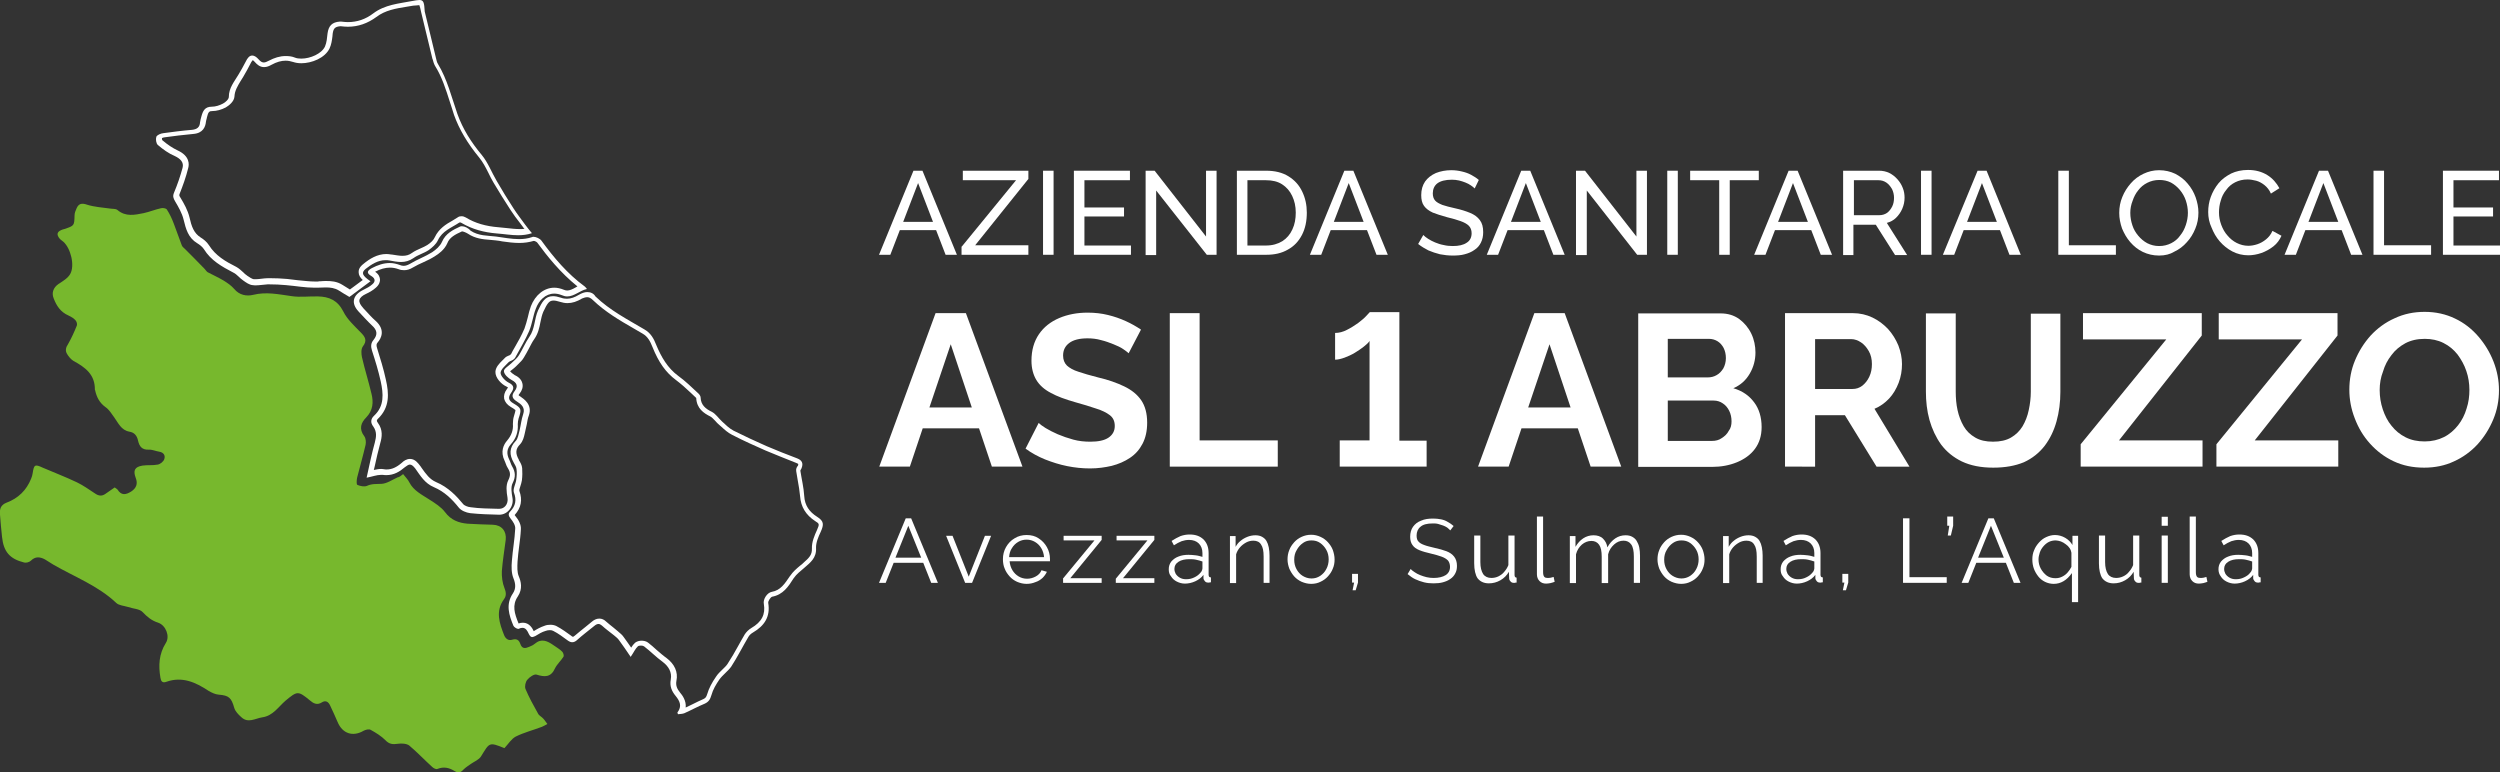 <?xml version="1.0" encoding="utf-8"?>
<!-- Generator: Adobe Illustrator 24.2.0, SVG Export Plug-In . SVG Version: 6.00 Build 0)  -->
<svg version="1.1" id="Livello_1" xmlns="http://www.w3.org/2000/svg" xmlns:xlink="http://www.w3.org/1999/xlink" x="0px" y="0px"
	 viewBox="0 0 972.4 300.4" style="enable-background:new 0 0 972.4 300.4;" xml:space="preserve">
<rect x="0" y="0" width="972.4" height="300.4" fill="#333333" stroke="none"/>
<style type="text/css">
	.st0{fill:#77B82D;}
	.st1{fill:#FFFFFF;}
</style>
<g>
	<path class="st0" d="M156.8,184.4c0.9,1.2,1.9,2.1,2.4,3.2c1.7,3.3,4.9,4.8,7.8,6.7c2.2,1.4,4.6,2.9,6.1,4.9
		c2.3,3.1,5.3,4.2,8.8,4.5c3.2,0.2,6.5,0.3,9.8,0.4c3.4,0.1,5.4,2.5,5,5.9c-0.5,4-1.2,8.1-1.5,12.1c-0.1,2.2,0.2,4.6,1,6.6
		c0.7,1.7,0.8,3.1-0.2,4.4c-3.4,4.7-1.7,9.4,0.1,14c0.6,1.4,1.7,2.2,3.2,1.7c1.7-0.5,2.6,0.2,3.1,1.7c0.7,2,2,1.7,3.4,1.1
		c0.8-0.3,1.6-0.7,2.2-1.2c2.6-2.2,4.9-1.1,7.2,0.5c1.1,0.8,2.4,1.5,3.4,2.5c0.5,0.4,0.8,1.6,0.6,2c-1,1.6-2.5,2.9-3.3,4.5
		c-1.6,3.6-4,3.5-7.2,2.5c-0.9-0.3-2.7,0.9-3.6,2c-0.7,0.8-1.1,2.6-0.7,3.6c1.4,3.3,3.1,6.4,4.9,9.6c0.4,0.8,1.4,1.2,2,1.9
		c0.6,0.6,1,1.4,1.6,2.1c-0.7,0.4-1.4,0.8-2.1,1.1c-3.4,1.3-7,2.2-10.2,3.8c-1.7,0.9-2.9,2.9-4.4,4.5c-6.1-2.5-5.8-2.1-9.1,3.2
		c-0.8,1.3-2.6,2-3.9,2.9c-1,0.7-2.1,1.4-2.9,2.2c-1.1,1.2-2,1.5-3.5,0.6c-2.1-1.3-4.2-1.8-6.7-0.8c-0.5,0.2-1.5-0.3-2-0.8
		c-3-2.7-5.8-5.7-8.9-8.3c-1-0.8-3-0.9-4.4-0.7c-2,0.3-3.4,0.2-4.9-1.4c-1.6-1.6-3.7-2.9-5.7-4c-0.6-0.4-1.9-0.1-2.7,0.3
		c-4.2,2.5-8.3,1.2-10.2-3.4c-0.9-2.2-1.9-4.2-2.9-6.4c-0.7-1.5-1.8-2.1-3.2-1.2c-1.9,1.2-3.3,0.4-4.7-0.8c-4.6-3.8-4.9-3.6-9.4,0.1
		c-2.8,2.4-4.9,5.9-9,6.5c-2.8,0.4-5.6,2.5-8.3-0.1c-1.1-1-2.3-2.2-2.7-3.6c-1.1-3.9-2.1-4.8-6-5.1c-1.4-0.1-2.8-0.8-4-1.5
		c-5-3.3-10.2-5.7-16.4-3.5c-1.6,0.6-2.1-0.3-2.3-1.6c-0.8-4.7-0.6-9.2,2.1-13.5c1.7-2.6,0-6.9-3-7.9c-2.5-0.8-4.2-2.2-6-4.1
		c-1.2-1.3-3.7-1.3-5.7-2c-1.6-0.5-3.6-0.6-4.6-1.6c-7.1-6.7-16.2-10.1-24.5-14.9c-1.1-0.6-2.1-1.4-3.2-2c-1.9-1-3.7-1.3-5.5,0.5
		c-0.6,0.6-1.9,0.9-2.6,0.7c-5.6-1.4-8-4.2-8.6-9.9c-0.3-2.9-0.6-5.8-0.8-8.7c-0.2-2.1,0.2-3.8,2.6-4.7c4.5-1.7,7.7-4.8,9.5-9.3
		c0.3-0.7,0.5-1.4,0.6-2.1c0.5-3.4,0.9-3.6,3.9-2.2c4.4,1.9,8.9,3.6,13.3,5.7c2.5,1.2,4.7,2.8,7,4.3c1.4,1,2.7,1.2,4.1,0.2
		c1.1-0.8,2.3-1.6,3.6-2.5c0.3,0.2,0.8,0.5,1.1,0.8c1.5,2.4,3.2,2.1,5.3,0.8c2-1.3,2.7-3,1.8-5.3c-1.1-2.9-0.4-4.3,2.6-4.8
		c2-0.3,4,0,6-0.4c1-0.2,2.2-1.2,2.5-2.1c0.5-1.4-0.2-2.6-1.9-2.9c-1.4-0.2-2.8-0.9-4.2-0.8c-2.6,0.1-3.6-1.3-4.1-3.5
		c-0.4-1.9-1.4-3.2-3.4-3.5c-3.2-0.6-4.3-3.4-5.9-5.6c-1-1.4-2-3-3.3-3.9c-2.4-1.7-3.5-3.9-4.1-6.6c0-0.1-0.1-0.2-0.1-0.2
		c0.1-5.9-3.7-8.7-8.3-11.2c-1-0.6-1.9-1.7-2.5-2.7c-0.8-1.3-0.5-2.6,0.4-3.9c1.3-2.3,2.4-4.7,3.4-7.2c0.2-0.6-0.1-1.6-0.6-2.1
		c-0.7-0.8-1.7-1.3-2.7-1.8c-3-1.3-4.6-3.7-5.7-6.6c-0.9-2.1-0.2-4.2,1.8-5.6c1.7-1.1,3.7-2.3,4.6-3.9c1.9-3.3,0.2-10.1-2.7-12.6
		c-0.5-0.4-1.1-0.8-1.5-1.3c-1-1.3-1.1-2.4,0.7-3.2c0.4-0.2,0.8-0.3,1.2-0.4c3.9-1.3,3.9-1.3,4-5.3c0-1,0.4-1.9,0.8-2.8
		c0.8-1.8,2-2.1,4-1.4c2.8,0.9,5.9,1.1,8.8,1.5c1.1,0.2,2.4,0,3.1,0.6c3.2,2.7,6.7,1.9,10.2,1.2c2.3-0.5,4.4-1.4,6.7-1.9
		c0.7-0.2,2,0,2.3,0.5c1.1,1.7,2,3.6,2.7,5.5c1.1,2.8,2,5.6,3.1,8.4c0.2,0.6,0.8,1,1.3,1.5c2.5,2.5,5,5,7.5,7.6
		c0.5,0.5,0.8,1.1,1.3,1.4c2.1,1.1,4.3,2.1,6.3,3.3c1.4,0.9,2.9,1.9,4,3.2c2,2.4,4.8,2.9,7.3,2.3c5.2-1.3,10-0.2,15.1,0.5
		c3.3,0.5,6.8,0,10.2,0.1c4.3,0.1,7.6,1.5,9.8,5.8c1.5,3.1,4.3,5.6,6.8,8.2c1.8,1.8,2.6,3.2,0.8,5.5c-0.7,1-0.6,2.9-0.3,4.2
		c1.1,4.8,2.6,9.5,3.7,14.2c0.8,3.2,0.6,6.4-2,9.1c-2.1,2.1-3,4.5-0.8,7.4c0.6,0.8,0.7,2.3,0.5,3.3c-1,4.3-2.2,8.5-3.3,12.8
		c-0.2,0.9-0.3,2.7,0.1,2.8c1.1,0.5,2.7,0.8,3.7,0.4c1.9-0.9,3.8-0.7,5.7-0.8c2.1-0.1,4.2-1.6,6.2-2.5
		C155.4,185.6,156,185,156.8,184.4z"/>
	<path class="st1" d="M228.4,115.6c0.5,0,1.2,0.1,2.3,1.2c4.7,4.5,10.3,7.8,15.7,10.9c1.2,0.7,2.4,1.4,3.6,2.1
		c1.9,1.1,2.9,2.9,3.8,5.2c2.4,6,5.2,9.9,9.1,12.8c2,1.5,3.9,3.2,5.8,5c0.6,0.6,1.3,1.2,1.9,1.8c0.1,0.1,0.2,0.2,0.2,0.2
		c0.2,4.1,2.9,5.9,5.5,7.2c0.6,0.3,1.2,1,1.9,1.7c0.5,0.6,1,1.1,1.6,1.6c0.3,0.2,0.5,0.5,0.8,0.7c1.2,1.1,2.5,2.3,4.1,3.1
		c4.6,2.4,9.4,4.5,13,6.1c3.8,1.6,7.6,3.1,12.1,4.9c0.6,0.2,0.7,0.4,0.7,0.4l0,0c0,0,0,0.2-0.1,0.6c0,0,0,0.1-0.1,0.1
		c-0.3,0.4-0.8,1.1-0.6,2.1c0.2,1.2,0.4,2.4,0.6,3.6c0.4,2.1,0.7,4.1,0.9,6.1c0.3,4.1,2.2,7.3,5.9,9.7c1.6,1,1.7,1.1,0.7,3.4
		c-1,2.2-2.1,4.7-2,7.3c0.1,2.4-1.1,3.6-3.4,5.6l-0.4,0.4c-0.3,0.2-0.6,0.5-0.9,0.7c-1.3,1.1-2.7,2.3-3.7,3.8l-0.1,0.1
		c-2.1,3.1-3.7,5.6-7.1,6.2c-1.8,0.3-3.5,2.9-3.1,4.7c0.7,4.1-0.8,7-4.9,9.4c-1,0.6-1.9,1.5-2.5,2.4c-0.9,1.5-1.7,3-2.5,4.4
		c-1.3,2.4-2.7,4.8-4.2,7.1c-0.5,0.8-1.3,1.5-2.1,2.3c-0.8,0.8-1.7,1.6-2.4,2.7c-1.6,2.3-2.8,4.6-3.4,6.7c-0.4,1.3-0.7,1.6-1.5,2
		c-1.4,0.6-2.8,1.3-4.2,2c-0.9,0.4-1.8,0.9-2.7,1.3c0.3-2.7-1.4-4.9-2.1-5.7c-1.4-1.7-1.8-3-1.5-4.7c0.7-3.4-0.7-6.5-3.9-8.9
		c-1.3-0.9-2.5-2-3.8-3.1c-1.1-1-2.2-2-3.4-2.9c-0.8-0.6-1.9-0.7-2.4-0.7c-0.6,0-1.7,0.1-2.6,0.8c-0.6,0.6-1.1,1.2-1.5,1.9
		c-1-1.5-2-2.8-2.9-4.1c-0.6-0.9-1.4-1.5-2.1-2.1l-0.1-0.1c-0.6-0.5-1.2-1-1.8-1.5c-1-0.8-1.9-1.5-2.8-2.3c-0.8-0.8-1.7-1.2-2.7-1.2
		c-1.2,0-2.2,0.6-3,1.3c-0.7,0.6-1.5,1.2-2.2,1.8c-1.5,1.2-3,2.4-4.4,3.6c-0.4,0.3-0.6,0.4-0.6,0.4s-0.2,0-0.6-0.3l-0.1-0.1
		c-1.8-1.3-3.7-2.7-5.8-3.8c-0.6-0.3-1.4-0.5-2.3-0.5c-0.8,0-1.6,0.1-2.3,0.4c-1.5,0.5-3,1.3-4.2,2.1c-0.5-1.1-1.7-3.3-4.2-3.3
		c-0.6,0-1.1,0.1-1.7,0.3l0,0c-1.6-3.9-2.6-7.1-0.3-10.5c2-3,1.2-5.9,0.4-7.8c-0.7-1.6-0.6-3.7-0.5-5.8c0.1-1.9,0.4-3.9,0.6-5.7
		c0.3-2.3,0.6-4.6,0.7-6.9c0.1-1.6-0.7-3.4-2.3-5.3c-0.1-0.1-0.1-0.1-0.1-0.2c2.5-2.8,3.1-5.8,1.8-9.4c-0.1-0.3,0.2-1.2,0.4-1.8
		c0.2-0.7,0.5-1.5,0.6-2.3c0.2-1.7,0.2-3.2,0.1-4.7c-0.1-1.2-0.7-2.2-1.2-3l-0.1-0.3c-1.4-2.5-1.3-4.2,0.5-6
		c1.1-1.2,1.5-2.8,1.8-4.2c0.1-0.3,0.1-0.6,0.2-0.9c0.2-0.9,0.4-1.8,0.6-2.7c0.2-1.2,0.4-2.4,0.8-3.4c1.5-4.3-2.1-6.5-3.2-7.3
		c-0.5-0.3-0.7-0.5-0.8-0.6c0-0.1,0.2-0.3,0.4-0.6c1-1.3,1.4-2.6,1.1-3.9c-0.4-2-2.3-3-3-3.3c-0.8-0.5-1.5-1.1-1.8-1.5
		c0.3-0.2,0.6-0.5,0.9-0.7c0.5-0.4,1-0.8,1.4-1.2c0.3-0.3,0.5-0.5,0.8-0.8c0.8-0.8,1.7-1.6,2.3-2.7c0.7-1.1,1.3-2.3,1.9-3.4
		c0.7-1.3,1.3-2.6,2.1-3.7c1.5-2.1,2-4.5,2.4-6.6c0.3-1.5,0.6-2.8,1.1-4c1.6-3.4,2.3-4.4,4-4.4c0.7,0,1.5,0.2,2.5,0.5
		s1.9,0.5,2.9,0.5c1.9,0,3.7-0.6,5.7-1.8C227.1,115.8,227.8,115.6,228.4,115.6 M228.4,113.6c-1,0-2.1,0.4-3.3,1.1
		c-1.5,0.9-3,1.5-4.6,1.5c-0.7,0-1.5-0.1-2.3-0.4c-1.2-0.4-2.2-0.6-3.1-0.6c-3.1,0-4.3,2.3-5.8,5.5c-1.5,3.3-1.2,7.2-3.4,10.3
		c-1.5,2.2-2.6,4.8-4,7.1c-0.7,1.2-1.9,2.1-2.9,3.1c-1.1,1.1-3.1,2.2-3,3.2c0.1,1.3,1.7,2.7,3,3.4c2.1,1.1,2.6,2.4,1.2,4.3
		c-1.4,1.8-1,2.9,0.9,4.1c1.6,1,3.3,2.3,2.4,4.9c-0.7,2-0.9,4.2-1.4,6.3c-0.4,1.4-0.6,3.2-1.5,4.1c-2.6,2.7-2.5,5.4-0.8,8.4
		c0.4,0.8,1,1.6,1.1,2.5c0.2,1.4,0.1,2.8-0.1,4.2c-0.2,1.7-1.4,3.6-0.9,5c1.1,2.9,0.6,5.2-1.4,7.3c-0.9,0.9-0.8,1.7,0.1,2.8
		c0.9,1.1,1.9,2.6,1.8,3.9c-0.2,4.2-1,8.4-1.3,12.6c-0.2,2.2-0.2,4.7,0.6,6.7c0.9,2.2,1,4.1-0.2,5.9c-2.9,4.3-1.5,8.5,0.2,12.6
		c0.2,0.5,1.3,1.2,1.8,1.2c0.1,0,0.1,0,0.2,0c0.6-0.3,1.1-0.4,1.5-0.4c1.3,0,1.9,1.1,2.5,2.4c0.4,0.8,0.8,1.2,1.3,1.2
		c0.3,0,0.7-0.2,1.2-0.4c1.3-0.8,2.6-1.6,4-2c0.5-0.2,1.1-0.3,1.7-0.3c0.5,0,1,0.1,1.3,0.3c2,1,3.8,2.4,5.6,3.7
		c0.7,0.5,1.2,0.7,1.8,0.7s1.3-0.3,1.9-0.9c2.1-1.9,4.4-3.6,6.6-5.4c0.6-0.5,1.1-0.8,1.7-0.8c0.4,0,0.8,0.2,1.3,0.6
		c1.5,1.4,3.1,2.5,4.7,3.8c0.7,0.6,1.4,1.1,1.9,1.8c1.5,2,2.9,4.1,4.6,6.6c1.3-1.9,1.8-3.2,2.8-4.1c0.2-0.2,0.7-0.3,1.2-0.3
		s0.9,0.1,1.2,0.3c2.5,1.9,4.7,4.2,7.2,6c2.4,1.8,3.7,4.1,3.2,6.9c-0.5,2.6,0.4,4.6,1.9,6.4c1.7,2.1,2.5,4,0.7,6.4
		c-0.1,0.1,0.1,0.3,0.2,0.7c0.8-0.1,1.8-0.1,2.5-0.4c2.7-1.2,5.2-2.6,7.9-3.7c1.5-0.7,2.1-1.6,2.6-3.3c0.6-2.2,1.8-4.2,3.1-6.1
		c1.3-1.8,3.3-3.2,4.6-5c2.4-3.7,4.4-7.7,6.7-11.6c0.4-0.7,1.1-1.3,1.8-1.7c4.4-2.6,6.8-6.1,5.9-11.5c-0.1-0.7,0.9-2.2,1.5-2.4
		c4.3-0.8,6.3-3.9,8.4-7.2c1.1-1.6,2.7-2.8,4.2-4.1c2.3-2,4.7-3.8,4.5-7.6c-0.1-2.1,0.9-4.4,1.8-6.3c1.3-2.9,1.3-4.2-1.4-5.9
		c-3-1.9-4.8-4.4-5-8.1c-0.2-3.3-1-6.5-1.5-9.8c0-0.3,0.4-0.7,0.5-1.1c0.7-1.8,0.1-3-1.7-3.7c-4-1.5-8-3.1-12-4.8
		c-4.3-1.9-8.6-3.9-12.8-6c-1.7-0.9-3.1-2.3-4.5-3.6c-1.3-1.2-2.4-2.9-3.9-3.7c-2.5-1.2-4.3-2.7-4.4-5.6c0-0.5-0.4-1.1-0.8-1.5
		c-2.6-2.4-5.1-4.9-7.9-6.9c-4.2-3.1-6.6-7.4-8.5-11.9c-1-2.6-2.2-4.8-4.7-6.2c-6.6-3.9-13.4-7.4-19-12.8
		C230.9,114.1,229.7,113.6,228.4,113.6L228.4,113.6z"/>
	<path class="st1" d="M163.1,2L163.1,2L163.1,2c0.2,0.5,0.5,1.6,0.7,2.7c1.6,6.6,3,12.5,4.4,18.2l0.1,0.2c0.2,0.7,0.4,1.6,0.9,2.5
		c2.7,4.3,4.2,9.1,5.8,14.1c0.5,1.6,1.1,3.3,1.6,5c2,5.6,5.2,11,9.8,16.6c1.4,1.7,2.5,3.8,3.6,6c0.6,1.3,1.3,2.6,2,3.8
		c2.1,3.5,4.3,7.1,6.6,10.6c1.2,1.8,2.4,3.5,3.7,5.1c0.3,0.4,0.6,0.8,0.9,1.2c0.2,0.3,0.5,0.7,0.8,1c-0.6,0.1-1.2,0.1-1.8,0.1
		c-1.7,0-3.4-0.2-5.2-0.4c-1-0.1-2-0.2-3-0.3c-5.1-0.4-9.2-1.6-12.8-3.8c-0.5-0.3-1.1-0.5-1.7-0.5c-0.5,0-1,0.1-1.4,0.4
		c-0.7,0.4-1.4,0.9-2.1,1.3c-2.5,1.4-5.3,3.1-6.9,6.5c-0.4,1-1.5,2.1-2.9,3c-0.8,0.5-1.7,0.9-2.6,1.3c-1.1,0.5-2.3,1-3.4,1.8
		c-1.1,0.8-2.2,1.1-3.7,1.1c-1.3,0-2.6-0.3-4.1-0.5h-0.2c-0.6-0.1-1.3-0.2-1.9-0.2c-3.6,0-6.6,1.9-9,3.9c-0.5,0.4-1.9,1.5-1.8,3.2
		c0,1.1,0.6,2.1,1.6,3l-3.5,2.6l-1.5,1.1l0,0c-0.9-0.6-1.9-1.2-2.9-1.8c-2.2-1.4-4.5-1.5-6.2-1.5c-0.8,0-1.6,0-2.3,0.1
		c-0.3,0-0.7,0-1.1,0.1c-0.3,0-0.7,0-1,0c-2.2,0-4.4-0.3-6.7-0.5c-1.4-0.2-2.8-0.3-4.2-0.5c-2.3-0.2-4.5-0.3-6.7-0.3h-0.6
		c-0.9,0-1.8,0.1-2.6,0.2c-0.8,0.1-1.6,0.2-2.3,0.2c-0.3,0-0.6,0-0.8,0c-0.7-0.1-1.7-0.8-2.6-1.4l-0.1-0.1c-0.5-0.3-0.9-0.7-1.4-1.2
		c-0.8-0.7-1.6-1.5-2.7-2.1c-4.2-2.1-8.1-4.4-10.6-8.4c-0.9-1.4-2.2-2.4-3.2-3c-2.7-1.7-3.6-4.3-4.4-7.9c-0.7-2.8-2.1-5.3-3.5-7.6
		c-0.6-0.9-0.5-1-0.3-1.6c1.2-3,2.4-6.3,3.3-9.9c0.4-1.4,0.7-4.7-4.1-6.9c-1.9-0.9-3.9-2.2-6-4C63,54.3,63,54,63,53.7
		c0.3-0.1,0.7-0.3,1.1-0.3c3.4-0.5,7-0.9,11.1-1.3c3.8-0.3,4.7-2.8,4.9-4.7c0-0.4,0.2-0.8,0.3-1.3c0-0.2,0.1-0.3,0.1-0.5
		c0.5-2.2,1-2.4,2.1-2.4c1.6,0,3.5-0.5,5.2-1.4c1.2-0.7,3.3-2.3,3.4-4.3c0.1-2.2,1.2-4,2.4-6c0.3-0.5,0.7-1.1,1-1.6
		c1-1.7,2-3.5,2.8-5.1c0.4-0.9,0.8-1.2,0.9-1.4c0.2,0.1,0.5,0.3,0.9,0.8c0.8,0.9,1.9,1.9,3.5,1.9c1.1,0,2-0.4,2.9-0.9
		c2-1.1,3.8-1.6,5.5-1.6c1,0,1.9,0.2,2.9,0.5c0.9,0.3,2,0.5,3.2,0.5c4,0,9.2-2,11-5.8c0.7-1.5,0.9-3.1,1.1-4.6
		c0-0.4,0.1-0.7,0.1-1.1c0.3-2.1,0.9-2.7,3-2.9h0.1c0.9,0.1,1.9,0.2,2.8,0.2c4,0,7.7-1.3,11.1-3.8c3.4-2.6,7.5-3.3,11.9-4
		c0.8-0.1,1.6-0.3,2.4-0.4C161.7,2.2,162.6,2,163.1,2 M163.1,0c-0.7,0-1.6,0.2-2.8,0.4c-5.2,1-10.6,1.4-15.1,4.8
		c-3,2.3-6.3,3.4-9.9,3.4c-0.8,0-1.7-0.1-2.6-0.2c-0.1,0-0.1,0-0.2,0c-0.1,0-0.2,0-0.3,0c-3,0.2-4.4,1.6-4.8,4.6
		c-0.2,1.7-0.3,3.5-1,5.1c-1.3,2.8-5.7,4.7-9.2,4.7c-0.9,0-1.8-0.1-2.5-0.4c-1.2-0.5-2.4-0.6-3.6-0.6c-2.3,0-4.4,0.7-6.5,1.8
		c-0.8,0.4-1.4,0.7-2,0.7c-0.7,0-1.3-0.4-2-1.2c-0.9-1-1.7-1.5-2.5-1.5c-1,0-1.8,0.8-2.6,2.5c-0.9,1.7-1.8,3.4-2.8,5
		c-1.6,2.7-3.7,5.1-3.7,8.6c0,0.9-1.3,2.1-2.3,2.6c-1.3,0.7-2.9,1.2-4.3,1.2c-2.8,0-3.5,1.7-4.1,3.9c-0.2,0.7-0.4,1.5-0.5,2.2
		c-0.1,1.9-1.2,2.7-3.1,2.9c-3.7,0.3-7.5,0.8-11.2,1.3c-1,0.1-2.4,0.7-2.7,1.4c-0.3,0.9-0.1,2.6,0.6,3.2c2,1.7,4.2,3.3,6.6,4.3
		c2.1,1,3.6,2.4,3,4.6c-0.9,3.3-2,6.5-3.3,9.6c-0.6,1.4-0.3,2.2,0.4,3.4c1.3,2.2,2.7,4.6,3.3,7.1c0.9,3.7,1.8,7.1,5.3,9.2
		c1,0.6,2,1.4,2.6,2.3c2.7,4.4,7,6.8,11.4,9.1c1.5,0.7,2.5,2.2,3.9,3.1c1.1,0.8,2.4,1.7,3.6,1.8c0.3,0,0.7,0.1,1,0.1
		c1.6,0,3.3-0.3,4.9-0.4c0.2,0,0.4,0,0.6,0c2.2,0,4.4,0.1,6.5,0.3c3.7,0.3,7.4,1,11.1,1c0.4,0,0.7,0,1.1,0c1.1,0,2.2-0.1,3.3-0.1
		c1.8,0,3.5,0.2,5.1,1.2c1.4,0.9,2.9,1.8,4.1,2.5c2.7-2,5.4-4,8.2-6.1c-3.2-2.2-3.7-3.3-1.9-4.8c2.3-1.8,4.8-3.4,7.7-3.4
		c0.5,0,1,0,1.5,0.1c1.6,0.3,3.1,0.6,4.6,0.6c1.6,0,3.2-0.4,4.8-1.5c1.8-1.3,4.1-1.9,5.9-3.1c1.4-1,2.9-2.3,3.6-3.8
		c1.7-3.7,5.3-4.9,8.3-6.9c0.1,0,0.2-0.1,0.3-0.1c0.2,0,0.5,0.1,0.6,0.2c4.2,2.5,8.8,3.7,13.7,4.1c2.8,0.2,5.6,0.7,8.3,0.7
		c1.8,0,3.6-0.2,5.4-0.8c-1-1.2-1.9-2.3-2.7-3.4c-1.5-2.1-3.1-4.1-4.5-6.3c-2.3-3.5-4.4-7-6.5-10.6c-2-3.4-3.4-7.2-5.8-10.1
		c-4.1-4.9-7.4-10.1-9.5-16c-2.3-6.6-3.9-13.4-7.6-19.5c-0.4-0.6-0.5-1.4-0.7-2.1c-1.5-6.1-2.9-12.2-4.4-18.2C165,1,164.8,0,163.1,0
		L163.1,0z"/>
	<path class="st1" d="M179.7,90c0.4,0,1.5,0.4,2.3,0.9c2.8,1.9,5.9,2.2,8.7,2.4c0.7,0.1,1.4,0.1,2.1,0.2c0.9,0.1,1.7,0.2,2.6,0.4
		c2.1,0.3,4.4,0.6,6.6,0.6c2,0,3.9-0.3,5.6-0.8c0.4,0,1.2,0.4,1.4,0.7c3.8,5.2,8.9,11.6,15.6,17c-0.2,0.1-0.5,0.3-0.7,0.4
		c-1.2,0.7-2.3,1.2-3.3,1.2c-0.4,0-0.8-0.1-1.3-0.3c-1.2-0.5-2.5-0.8-3.7-0.8c-3.9,0-7.4,2.8-9.1,7.2c-0.5,1.4-0.9,2.9-1.2,4.3
		c-0.4,1.6-0.8,3-1.3,4.4c-1.1,2.6-2.5,5.1-3.9,7.5c-0.5,0.8-0.9,1.6-1.3,2.4c-0.1,0.1-0.5,0.4-0.6,0.5c0,0-0.2,0.1-0.3,0.1
		c-0.4,0.2-1.1,0.4-1.6,1c-0.3,0.3-0.6,0.6-0.9,0.9c-1.2,1.2-2.6,2.6-2.7,4.4c-0.1,2.4,2.4,4.9,4.2,5.7c0.3,0.2,0.6,0.3,0.7,0.4
		c-0.1,0.1-0.2,0.3-0.4,0.6c-1,1.3-1.3,2.6-1.1,3.8c0.3,1.2,1.1,2.3,2.6,3.2c0.4,0.2,1.5,0.9,1.8,1.2c0,0.4-0.4,1.7-0.6,2.4
		c-0.3,0.9-0.4,2-0.4,3c0.2,2.4-0.6,4.5-2.2,6.4c-1.4,1.6-2.8,4.3-1,8c0.1,0.3,0.3,0.6,0.4,1c0.2,0.6,0.5,1.3,0.9,1.9
		c1,1.6,1,2.8,0.1,4.6c-1,2-0.7,4.4-0.3,6.8c0.2,1.2-0.1,2.4-0.8,3.2c-0.6,0.7-1.4,1.1-2.4,1.1h-0.1h-0.4c-3.5-0.1-7.1-0.1-10.6-0.6
		c-1.2-0.1-2.6-0.7-3-1.3c-2.4-2.9-5.7-6.5-10.5-8.5c-2.5-1.1-3.9-3.1-5.6-5.5c-0.3-0.4-0.5-0.8-0.8-1.1c-0.5-0.6-1.7-2.4-3.7-2.4
		c-1.4,0-2.5,0.8-3.2,1.5c-2.1,1.8-3.9,2.6-5.9,2.6c-0.4,0-0.7,0-1.1-0.1c-0.3,0-0.6-0.1-1-0.1c-1,0-1.9,0.2-2.9,0.4
		c0.1-0.4,0.2-0.8,0.3-1.2c0.7-3.2,1.4-6.3,2.2-9.2c0.7-2.4,1.1-5.2-0.9-7.9c-0.6-0.8-0.5-1.1,0-1.6c4.7-4.5,4.3-9.9,3.1-15.2
		c-0.9-4.2-2.2-8.3-3.4-12.2c-0.4-1.3-0.3-1.7,0.2-2.3c1.4-1.6,3.1-4.9-0.8-8.4c-1.5-1.3-2.8-2.8-4.2-4.3c-0.3-0.3-0.6-0.6-0.8-0.9
		c-0.7-0.8-1.5-1.9-1.3-2.9c0.2-0.9,1.1-1.7,2.6-2.4c1.1-0.5,2.6-1.3,3.8-2.4c1.4-1.2,1.7-2.5,1.6-3.3c-0.1-0.8-0.4-1.9-1.9-2.9
		c2.1-1.1,4-1.6,5.8-1.6c1.1,0,2.2,0.2,3.3,0.6c0.7,0.3,1.5,0.4,2.2,0.4c1.1,0,2.2-0.3,3.5-1.1c1.2-0.7,2.6-1.4,4-2
		c1.6-0.7,3.2-1.5,4.7-2.5c1-0.6,3.5-2.3,4.6-4.9C174.8,92.4,177,91.2,179.7,90 M179.7,88c-0.3,0-0.5,0-0.7,0.1
		c-2.8,1.3-5.7,2.7-7.1,6c-0.7,1.6-2.3,3-3.8,4c-2.7,1.7-5.8,2.8-8.6,4.5c-0.9,0.5-1.7,0.8-2.5,0.8c-0.5,0-0.9-0.1-1.4-0.3
		c-1.4-0.5-2.7-0.8-4-0.8c-2.4,0-4.7,0.8-7,2c-2,1.1-2,2-0.1,3.1c1.6,1,1.5,2.2,0.3,3.2c-1,0.9-2.2,1.5-3.4,2.1
		c-4.2,2-5,5.2-1.9,8.5c1.7,1.8,3.4,3.7,5.2,5.4c2,1.8,2.3,3.5,0.6,5.6c-1.1,1.3-1.1,2.6-0.6,4.2c1.3,4,2.5,7.9,3.4,12
		c1,4.7,1.5,9.5-2.6,13.3c-1.4,1.3-1.4,2.8-0.3,4.2c1.4,2,1.2,3.9,0.6,6.2c-1.2,4.3-2.1,8.7-3.2,13.7c2.2-0.4,3.9-1.1,5.6-1.1
		c0.2,0,0.5,0,0.7,0c0.5,0.1,0.9,0.1,1.4,0.1c2.9,0,5.1-1.3,7.2-3.1c0.8-0.6,1.4-1,1.9-1c0.7,0,1.3,0.5,2.1,1.5
		c2,2.8,3.7,5.8,7.3,7.3c4,1.7,7,4.6,9.7,8c0.9,1.1,2.8,1.9,4.4,2.1c3.7,0.4,7.5,0.5,11.2,0.6h0.1c3.4,0,5.8-3.4,5.1-6.7
		c-0.3-1.8-0.7-4,0.1-5.6c1.2-2.4,1.1-4.3-0.2-6.5c-0.5-0.8-0.7-1.9-1.2-2.8c-1-2.1-0.9-4,0.7-5.8c2-2.2,2.9-4.8,2.7-7.8
		c0-0.7,0.1-1.5,0.3-2.2c1.2-3.6,1.2-4-2-5.9c-1.9-1.1-2.2-2.3-0.9-4.1c1.2-1.7,1.3-2.9-1-4c-1.4-0.7-3.1-2.6-3.1-3.8
		c0.1-1.4,1.9-2.8,3.1-4.1c0.4-0.4,1-0.5,1.5-0.8s1-0.7,1.2-1.2c1.8-3.4,3.8-6.6,5.3-10.1c1.2-2.8,1.5-5.9,2.6-8.7
		c1.2-3.3,3.8-5.9,7.2-5.9c0.9,0,1.9,0.2,2.9,0.6c0.7,0.3,1.4,0.5,2.1,0.5c2.8,0,4.9-2.3,7.7-2.9c-0.6-0.7-0.7-0.9-0.9-1
		c-6.7-4.9-12-11.2-16.8-17.8c-0.6-0.8-2.1-1.5-3.1-1.5c-0.2,0-0.3,0-0.5,0.1c-1.7,0.6-3.4,0.8-5.1,0.8c-3,0-6-0.6-9-1
		c-3.3-0.4-6.8-0.2-9.9-2.3C182.2,88.7,180.7,88,179.7,88L179.7,88z"/>
</g>
<g>
	<g>
		<path class="st1" d="M355.3,66.4h3.5l13.4,32.7h-4.4l-3.7-9.6H350l-3.7,9.6h-4.4L355.3,66.4z M362.9,86.3l-5.8-15.1l-5.8,15.1
			H362.9z"/>
		<path class="st1" d="M374.1,95.9l21.1-25.8h-20.7v-3.7h25.5v3.2l-20.7,25.8h20.7v3.7h-26V95.9z"/>
		<path class="st1" d="M405.7,99.1V66.4h4.1v32.7H405.7z"/>
		<path class="st1" d="M439.9,95.4v3.7h-22.2V66.4h21.8v3.7h-17.7v10.6h15.4v3.5h-15.4v11.3H439.9z"/>
		<path class="st1" d="M449.7,74.1v25.1h-4.1V66.4h3.5l20,25.6V66.4h4.1v32.7h-3.8L449.7,74.1z"/>
		<path class="st1" d="M481.1,99.1V66.4h11.3c3.5,0,6.4,0.7,8.8,2.2s4.1,3.4,5.3,5.9c1.2,2.5,1.8,5.2,1.8,8.2c0,3.3-0.6,6.2-1.9,8.7
			c-1.3,2.5-3.1,4.4-5.5,5.7c-2.4,1.4-5.2,2-8.4,2H481.1z M504,82.7c0-2.5-0.5-4.6-1.4-6.5c-0.9-1.9-2.2-3.4-3.9-4.5
			c-1.7-1.1-3.8-1.6-6.3-1.6h-7.2v25.4h7.2c2.5,0,4.6-0.6,6.4-1.7c1.7-1.1,3-2.6,3.9-4.6C503.6,87.3,504,85.1,504,82.7z"/>
		<path class="st1" d="M522.9,66.4h3.5l13.4,32.7h-4.4l-3.7-9.6h-14.1l-3.7,9.6h-4.4L522.9,66.4z M530.4,86.3l-5.8-15.1l-5.8,15.1
			H530.4z"/>
		<path class="st1" d="M573.6,73.3c-0.4-0.4-0.9-0.8-1.5-1.2c-0.6-0.4-1.3-0.8-2.1-1.1c-0.8-0.3-1.6-0.6-2.5-0.8
			c-0.9-0.2-1.9-0.3-2.8-0.3c-2.5,0-4.4,0.5-5.6,1.4c-1.2,0.9-1.8,2.3-1.8,3.9c0,1.2,0.3,2.1,0.9,2.8c0.6,0.7,1.6,1.2,2.8,1.7
			c1.3,0.4,2.9,0.9,4.9,1.3c2.3,0.5,4.2,1.1,5.9,1.8c1.7,0.7,2.9,1.6,3.8,2.8c0.9,1.2,1.3,2.7,1.3,4.7c0,1.6-0.3,2.9-0.9,4.1
			s-1.4,2.1-2.5,2.8c-1.1,0.8-2.3,1.3-3.8,1.7c-1.4,0.4-3,0.5-4.7,0.5c-1.7,0-3.3-0.2-4.9-0.5c-1.6-0.4-3.1-0.9-4.5-1.5
			c-1.4-0.7-2.7-1.5-4-2.5l2-3.5c0.5,0.5,1.1,1,1.9,1.5c0.8,0.5,1.7,1,2.7,1.4c1,0.4,2.1,0.8,3.3,1c1.2,0.3,2.4,0.4,3.6,0.4
			c2.3,0,4.1-0.4,5.4-1.3c1.3-0.8,1.9-2.1,1.9-3.7c0-1.2-0.4-2.2-1.1-2.9c-0.7-0.7-1.8-1.3-3.2-1.8c-1.4-0.5-3.1-1-5.2-1.5
			c-2.2-0.6-4.1-1.2-5.6-1.8c-1.5-0.7-2.6-1.5-3.4-2.6c-0.8-1.1-1.1-2.5-1.1-4.2c0-2.1,0.5-3.8,1.5-5.3c1-1.4,2.4-2.5,4.2-3.3
			c1.8-0.7,3.8-1.1,6-1.1c1.5,0,2.9,0.2,4.1,0.5c1.3,0.3,2.5,0.7,3.6,1.3c1.1,0.6,2.1,1.2,3,2L573.6,73.3z"/>
		<path class="st1" d="M591.7,66.4h3.5l13.4,32.7h-4.4l-3.7-9.6h-14.1l-3.7,9.6h-4.4L591.7,66.4z M599.3,86.3l-5.8-15.1l-5.8,15.1
			H599.3z"/>
		<path class="st1" d="M617.2,74.1v25.1H613V66.4h3.5l20,25.6V66.4h4.1v32.7h-3.8L617.2,74.1z"/>
		<path class="st1" d="M648.5,99.1V66.4h4.1v32.7H648.5z"/>
		<path class="st1" d="M684.1,70.1h-11.3v29h-4.1v-29h-11.3v-3.7h26.7V70.1z"/>
		<path class="st1" d="M695.7,66.4h3.5l13.4,32.7h-4.4l-3.7-9.6h-14.1l-3.7,9.6h-4.4L695.7,66.4z M703.2,86.3l-5.8-15.1l-5.8,15.1
			H703.2z"/>
		<path class="st1" d="M716.9,99.1V66.4h14c1.4,0,2.8,0.3,4,0.9c1.2,0.6,2.2,1.4,3.1,2.4c0.9,1,1.6,2.1,2.1,3.4
			c0.5,1.2,0.7,2.5,0.7,3.8c0,1.5-0.3,2.9-0.9,4.3c-0.6,1.4-1.4,2.5-2.4,3.5c-1,1-2.2,1.6-3.6,2l7.9,12.5h-4.7l-7.5-11.8h-8.7v11.8
			H716.9z M721.1,83.7h9.9c1.1,0,2.1-0.3,3-0.9c0.8-0.6,1.5-1.5,2-2.5c0.5-1,0.7-2.2,0.7-3.4c0-1.2-0.3-2.4-0.8-3.4
			c-0.6-1-1.3-1.9-2.2-2.5c-0.9-0.6-1.9-0.9-3-0.9h-9.6V83.7z"/>
		<path class="st1" d="M747.2,99.1V66.4h4.1v32.7H747.2z"/>
		<path class="st1" d="M769.2,66.4h3.5L786,99.1h-4.4l-3.7-9.6h-14.1l-3.7,9.6h-4.4L769.2,66.4z M776.7,86.3l-5.8-15.1l-5.8,15.1
			H776.7z"/>
		<path class="st1" d="M800.6,99.1V66.4h4.1v29h18.3v3.7H800.6z"/>
		<path class="st1" d="M839.8,99.4c-2.3,0-4.4-0.5-6.3-1.4c-1.9-0.9-3.5-2.2-4.9-3.8c-1.4-1.6-2.4-3.4-3.2-5.3c-0.7-2-1.1-4-1.1-6.1
			c0-2.2,0.4-4.3,1.2-6.2c0.8-2,1.9-3.7,3.3-5.3c1.4-1.6,3-2.8,4.9-3.7c1.9-0.9,3.9-1.4,6.1-1.4c2.3,0,4.4,0.5,6.3,1.4
			c1.9,1,3.5,2.2,4.8,3.8c1.4,1.6,2.4,3.4,3.1,5.3c0.7,2,1.1,4,1.1,6c0,2.2-0.4,4.3-1.2,6.2c-0.8,2-1.9,3.8-3.3,5.3
			c-1.4,1.6-3,2.8-4.9,3.7C844.1,98.9,842.1,99.4,839.8,99.4z M828.6,82.8c0,1.7,0.3,3.3,0.8,4.8c0.5,1.6,1.3,2.9,2.3,4.1
			c1,1.2,2.2,2.2,3.5,2.9c1.4,0.7,2.9,1.1,4.6,1.1c1.8,0,3.3-0.4,4.7-1.1c1.4-0.7,2.6-1.7,3.5-3c1-1.2,1.7-2.6,2.2-4.1
			c0.5-1.5,0.8-3.1,0.8-4.7c0-1.7-0.3-3.3-0.8-4.8c-0.5-1.5-1.3-2.9-2.3-4.1c-1-1.2-2.2-2.2-3.5-2.9c-1.4-0.7-2.9-1-4.5-1
			c-1.8,0-3.3,0.4-4.7,1.1c-1.4,0.7-2.6,1.7-3.5,2.9c-1,1.2-1.7,2.6-2.2,4.1C828.9,79.6,828.6,81.2,828.6,82.8z"/>
		<path class="st1" d="M858.9,82.5c0-2,0.3-4,1-5.9c0.7-1.9,1.7-3.7,3-5.3c1.3-1.6,3-2.8,4.9-3.8c1.9-0.9,4.1-1.4,6.6-1.4
			c2.9,0,5.4,0.7,7.5,2c2.1,1.3,3.6,3.1,4.7,5.1l-3.3,2.1c-0.6-1.4-1.5-2.5-2.5-3.3c-1-0.8-2.1-1.4-3.2-1.7
			c-1.2-0.3-2.3-0.5-3.4-0.5c-1.8,0-3.4,0.4-4.8,1.1c-1.4,0.7-2.6,1.7-3.5,3c-1,1.2-1.7,2.6-2.1,4.1c-0.5,1.5-0.7,3.1-0.7,4.6
			c0,1.7,0.3,3.3,0.9,4.9c0.6,1.6,1.4,3,2.4,4.1c1,1.2,2.2,2.2,3.6,2.9c1.4,0.7,2.9,1.1,4.5,1.1c1.1,0,2.3-0.2,3.5-0.6
			c1.2-0.4,2.3-1,3.4-1.9c1-0.8,1.9-1.9,2.5-3.3l3.5,1.9c-0.7,1.6-1.7,3-3.1,4.1c-1.4,1.1-3,2-4.7,2.6c-1.7,0.6-3.5,0.9-5.1,0.9
			c-2.2,0-4.3-0.5-6.2-1.5c-1.9-1-3.5-2.3-4.9-3.9c-1.4-1.6-2.4-3.4-3.2-5.4C859.3,86.6,858.9,84.5,858.9,82.5z"/>
		<path class="st1" d="M902,66.4h3.5l13.4,32.7h-4.4l-3.7-9.6h-14.1l-3.7,9.6h-4.4L902,66.4z M909.5,86.3l-5.8-15.1l-5.8,15.1H909.5
			z"/>
		<path class="st1" d="M923.2,99.1V66.4h4.1v29h18.3v3.7H923.2z"/>
		<path class="st1" d="M972.4,95.4v3.7h-22.2V66.4H972v3.7h-17.7v10.6h15.4v3.5h-15.4v11.3H972.4z"/>
	</g>
	<g>
		<path class="st1" d="M352.3,201.6h2.1l10.4,25.1h-2.6l-3.1-7.8h-11.5l-3.1,7.8h-2.6L352.3,201.6z M358.3,216.9l-5-12.4l-5,12.4
			H358.3z"/>
		<path class="st1" d="M375.4,226.7l-7.4-18.3h2.5l6.3,15.9l6.3-15.9h2.4l-7.4,18.3H375.4z"/>
		<path class="st1" d="M399.3,227.1c-1.3,0-2.5-0.3-3.7-0.8c-1.1-0.5-2.1-1.2-2.9-2.1c-0.8-0.9-1.5-1.9-1.9-3
			c-0.5-1.1-0.7-2.4-0.7-3.7c0-1.7,0.4-3.3,1.2-4.7c0.8-1.4,1.9-2.6,3.3-3.4c1.4-0.9,3-1.3,4.7-1.3c1.8,0,3.4,0.4,4.7,1.3
			c1.4,0.9,2.4,2,3.2,3.4c0.8,1.4,1.2,3,1.2,4.6c0,0.2,0,0.4,0,0.5c0,0.2,0,0.3,0,0.4h-15.7c0.1,1.3,0.5,2.5,1.1,3.5
			c0.6,1,1.4,1.8,2.4,2.4c1,0.6,2.1,0.9,3.3,0.9c1.2,0,2.3-0.3,3.4-0.9c1.1-0.6,1.8-1.4,2.2-2.4l2.1,0.6c-0.4,0.9-1,1.7-1.7,2.4
			c-0.8,0.7-1.7,1.3-2.7,1.6C401.6,226.9,400.5,227.1,399.3,227.1z M392.5,216.7h13.6c-0.1-1.3-0.5-2.5-1.1-3.5
			c-0.6-1-1.4-1.8-2.4-2.4c-1-0.6-2.1-0.9-3.3-0.9c-1.2,0-2.3,0.3-3.3,0.9c-1,0.6-1.8,1.4-2.4,2.4
			C392.9,214.2,392.6,215.4,392.5,216.7z"/>
		<path class="st1" d="M413.4,225.1l12.3-14.9h-12v-1.8h14.8v1.6l-12.2,14.9h12.2v1.8h-15V225.1z"/>
		<path class="st1" d="M434,225.1l12.3-14.9h-12v-1.8H449v1.6l-12.2,14.9H449v1.8h-15V225.1z"/>
		<path class="st1" d="M454.6,221.4c0-1.1,0.3-2.1,1-3c0.7-0.8,1.6-1.5,2.7-1.9c1.2-0.5,2.5-0.7,4-0.7c0.9,0,1.8,0.1,2.8,0.2
			c1,0.1,1.8,0.4,2.6,0.6v-1.5c0-1.5-0.5-2.8-1.4-3.7c-0.9-0.9-2.2-1.4-3.8-1.4c-1,0-2,0.2-2.9,0.5c-1,0.4-1.9,0.9-3,1.6l-0.9-1.7
			c1.2-0.8,2.4-1.4,3.5-1.9c1.2-0.4,2.3-0.6,3.5-0.6c2.3,0,4,0.6,5.4,1.9c1.3,1.3,2,3.1,2,5.3v8.5c0,0.3,0.1,0.6,0.2,0.7
			c0.1,0.2,0.4,0.2,0.7,0.3v1.9c-0.3,0-0.5,0-0.7,0.1c-0.2,0-0.3,0-0.4,0c-0.6,0-1-0.2-1.3-0.6c-0.3-0.4-0.5-0.7-0.5-1.1l0-1.3
			c-0.8,1.1-1.9,1.9-3.2,2.5c-1.3,0.6-2.7,0.9-4,0.9c-1.2,0-2.2-0.3-3.2-0.8c-1-0.5-1.7-1.2-2.2-2
			C454.8,223.4,454.6,222.5,454.6,221.4z M466.9,222.8c0.3-0.3,0.5-0.6,0.6-0.9c0.1-0.3,0.2-0.6,0.2-0.8v-2.7
			c-0.8-0.3-1.6-0.5-2.5-0.7c-0.9-0.2-1.7-0.2-2.6-0.2c-1.7,0-3.1,0.3-4.2,1c-1.1,0.7-1.6,1.6-1.6,2.8c0,0.7,0.2,1.3,0.5,1.9
			c0.4,0.6,0.9,1.1,1.6,1.5c0.7,0.4,1.5,0.6,2.4,0.6c1.2,0,2.2-0.2,3.2-0.7C465.6,224.1,466.3,223.5,466.9,222.8z"/>
		<path class="st1" d="M493.9,226.7h-2.4v-10.2c0-2.2-0.3-3.7-1-4.7c-0.6-1-1.6-1.5-3-1.5c-0.9,0-1.9,0.2-2.8,0.7
			c-0.9,0.5-1.7,1.1-2.4,1.9c-0.7,0.8-1.2,1.7-1.5,2.7v11.2h-2.4v-18.3h2.2v4.2c0.5-0.9,1.1-1.7,1.9-2.3c0.8-0.7,1.7-1.2,2.7-1.6
			c1-0.4,2.1-0.6,3.1-0.6c1,0,1.9,0.2,2.6,0.6c0.7,0.4,1.3,0.9,1.7,1.6c0.4,0.7,0.7,1.5,0.9,2.5c0.2,1,0.3,2.1,0.3,3.2V226.7z"/>
		<path class="st1" d="M510,227.1c-1.3,0-2.5-0.3-3.7-0.8c-1.1-0.5-2.1-1.2-2.9-2.1c-0.8-0.9-1.4-1.9-1.9-3
			c-0.4-1.1-0.7-2.3-0.7-3.6c0-1.3,0.2-2.5,0.7-3.7c0.4-1.1,1.1-2.1,1.9-3c0.8-0.9,1.8-1.6,2.9-2.1c1.1-0.5,2.3-0.8,3.7-0.8
			c1.3,0,2.5,0.3,3.6,0.8c1.1,0.5,2.1,1.2,2.9,2.1c0.8,0.9,1.5,1.9,1.9,3c0.4,1.1,0.7,2.4,0.7,3.7c0,1.3-0.2,2.5-0.7,3.6
			c-0.4,1.1-1.1,2.1-1.9,3c-0.8,0.9-1.8,1.6-2.9,2.1C512.6,226.8,511.4,227.1,510,227.1z M503.4,217.7c0,1.4,0.3,2.6,0.9,3.7
			c0.6,1.1,1.4,2,2.4,2.6c1,0.6,2.1,1,3.4,1s2.3-0.3,3.4-1c1-0.7,1.8-1.5,2.4-2.7c0.6-1.1,0.9-2.4,0.9-3.7c0-1.4-0.3-2.6-0.9-3.7
			c-0.6-1.1-1.4-2-2.4-2.7c-1-0.7-2.1-1-3.4-1s-2.3,0.3-3.3,1s-1.8,1.6-2.4,2.7C503.7,215,503.4,216.3,503.4,217.7z"/>
		<path class="st1" d="M526.1,229.6l0.6-3h-0.8v-3.4h2.3v3.4l-0.9,3H526.1z"/>
		<path class="st1" d="M564.1,206.3c-0.4-0.4-0.8-0.8-1.2-1.1c-0.5-0.3-1-0.6-1.6-0.8c-0.6-0.2-1.2-0.4-1.9-0.6s-1.4-0.2-2.1-0.2
			c-2.2,0-3.8,0.4-4.8,1.3c-1,0.8-1.5,2-1.5,3.4c0,1,0.2,1.8,0.7,2.3c0.5,0.6,1.2,1,2.3,1.4c1,0.4,2.4,0.7,4,1.1
			c1.8,0.4,3.3,0.8,4.6,1.3c1.3,0.5,2.3,1.2,3,2.1c0.7,0.9,1.1,2.1,1.1,3.6c0,1.2-0.2,2.1-0.7,3c-0.4,0.8-1.1,1.6-1.9,2.1
			c-0.8,0.6-1.8,1-2.9,1.3c-1.1,0.3-2.3,0.4-3.6,0.4c-1.3,0-2.5-0.1-3.7-0.4c-1.2-0.3-2.3-0.7-3.4-1.2s-2-1.2-3-2l1.2-2
			c0.4,0.5,1,0.9,1.6,1.3c0.6,0.4,1.3,0.8,2.1,1.1c0.8,0.3,1.6,0.6,2.5,0.8c0.9,0.2,1.8,0.3,2.7,0.3c2,0,3.6-0.4,4.7-1.1
			c1.1-0.7,1.7-1.8,1.7-3.2c0-1-0.3-1.9-0.8-2.5c-0.6-0.6-1.4-1.1-2.5-1.5c-1.1-0.4-2.5-0.8-4.2-1.2c-1.7-0.4-3.2-0.8-4.4-1.3
			c-1.2-0.5-2.1-1.1-2.7-2c-0.6-0.8-0.9-1.9-0.9-3.2c0-1.6,0.4-2.9,1.1-3.9c0.8-1.1,1.8-1.9,3.2-2.4c1.3-0.6,2.9-0.8,4.6-0.8
			c1.1,0,2.1,0.1,3.1,0.3c1,0.2,1.8,0.5,2.6,1c0.8,0.4,1.6,1,2.3,1.6L564.1,206.3z"/>
		<path class="st1" d="M573.4,219.1v-10.8h2.4v10.3c0,2.1,0.4,3.6,1.1,4.7c0.7,1,1.8,1.5,3.2,1.5c0.9,0,1.9-0.2,2.7-0.6
			s1.7-1,2.3-1.8c0.7-0.8,1.2-1.6,1.6-2.6v-11.5h2.4v15.4c0,0.3,0.1,0.6,0.2,0.7c0.1,0.2,0.4,0.2,0.6,0.3v1.9c-0.3,0-0.5,0-0.7,0.1
			c-0.2,0-0.3,0-0.5,0c-0.5,0-0.9-0.2-1.2-0.6c-0.3-0.3-0.5-0.7-0.5-1.2l-0.1-2.5c-0.8,1.4-1.9,2.5-3.3,3.3
			c-1.4,0.8-2.9,1.2-4.5,1.2c-1.9,0-3.4-0.7-4.4-2C573.9,223.7,573.4,221.7,573.4,219.1z"/>
		<path class="st1" d="M597.8,200.9h2.4v21.7c0,0.9,0.2,1.5,0.5,1.8c0.3,0.3,0.7,0.4,1.2,0.4c0.4,0,0.8,0,1.3-0.1
			c0.4-0.1,0.8-0.2,1.1-0.3l0.4,1.9c-0.4,0.2-1,0.3-1.6,0.5c-0.6,0.1-1.2,0.2-1.7,0.2c-1.1,0-1.9-0.3-2.6-1c-0.6-0.6-1-1.5-1-2.6
			V200.9z"/>
		<path class="st1" d="M637.9,226.7h-2.4v-10.2c0-2.1-0.3-3.7-1-4.7c-0.7-1-1.7-1.5-3-1.5c-1.4,0-2.6,0.5-3.7,1.5
			c-1.1,1-1.9,2.2-2.3,3.8v11.2H623v-10.2c0-2.2-0.3-3.7-1-4.7c-0.7-1-1.7-1.5-3-1.5c-1.4,0-2.6,0.5-3.7,1.4c-1.1,1-1.9,2.2-2.3,3.8
			v11.2h-2.4v-18.3h2.2v4.2c0.8-1.4,1.8-2.5,3-3.3c1.2-0.8,2.6-1.2,4-1.2c1.5,0,2.8,0.4,3.7,1.3c0.9,0.9,1.5,2,1.7,3.4
			c0.8-1.5,1.9-2.7,3.1-3.5c1.2-0.8,2.5-1.2,4-1.2c1,0,1.9,0.2,2.6,0.6c0.7,0.4,1.3,0.9,1.7,1.6c0.4,0.7,0.8,1.5,1,2.5
			c0.2,1,0.3,2.1,0.3,3.2V226.7z"/>
		<path class="st1" d="M653.9,227.1c-1.3,0-2.5-0.3-3.7-0.8c-1.1-0.5-2.1-1.2-2.9-2.1c-0.8-0.9-1.4-1.9-1.9-3
			c-0.4-1.1-0.7-2.3-0.7-3.6c0-1.3,0.2-2.5,0.7-3.7c0.4-1.1,1.1-2.1,1.9-3c0.8-0.9,1.8-1.6,2.9-2.1c1.1-0.5,2.3-0.8,3.7-0.8
			c1.3,0,2.5,0.3,3.6,0.8c1.1,0.5,2.1,1.2,2.9,2.1c0.8,0.9,1.5,1.9,1.9,3c0.4,1.1,0.7,2.4,0.7,3.7c0,1.3-0.2,2.5-0.7,3.6
			c-0.4,1.1-1.1,2.1-1.9,3c-0.8,0.9-1.8,1.6-2.9,2.1C656.5,226.8,655.3,227.1,653.9,227.1z M647.3,217.7c0,1.4,0.3,2.6,0.9,3.7
			c0.6,1.1,1.4,2,2.4,2.6c1,0.6,2.1,1,3.4,1c1.2,0,2.3-0.3,3.4-1c1-0.7,1.8-1.5,2.4-2.7c0.6-1.1,0.9-2.4,0.9-3.7
			c0-1.4-0.3-2.6-0.9-3.7c-0.6-1.1-1.4-2-2.4-2.7c-1-0.7-2.1-1-3.4-1c-1.2,0-2.3,0.3-3.3,1s-1.8,1.6-2.4,2.7
			C647.6,215,647.3,216.3,647.3,217.7z"/>
		<path class="st1" d="M685.7,226.7h-2.4v-10.2c0-2.2-0.3-3.7-1-4.7c-0.6-1-1.6-1.5-3-1.5c-0.9,0-1.9,0.2-2.8,0.7
			c-0.9,0.5-1.7,1.1-2.4,1.9c-0.7,0.8-1.2,1.7-1.5,2.7v11.2h-2.4v-18.3h2.2v4.2c0.5-0.9,1.1-1.7,1.9-2.3c0.8-0.7,1.7-1.2,2.7-1.6
			c1-0.4,2.1-0.6,3.1-0.6c1,0,1.9,0.2,2.6,0.6c0.7,0.4,1.3,0.9,1.7,1.6c0.4,0.7,0.7,1.5,0.9,2.5c0.2,1,0.3,2.1,0.3,3.2V226.7z"/>
		<path class="st1" d="M692.6,221.4c0-1.1,0.3-2.1,1-3c0.7-0.8,1.6-1.5,2.7-1.9c1.2-0.5,2.5-0.7,4-0.7c0.9,0,1.8,0.1,2.8,0.2
			s1.8,0.4,2.6,0.6v-1.5c0-1.5-0.5-2.8-1.4-3.7c-0.9-0.9-2.2-1.4-3.8-1.4c-1,0-2,0.2-2.9,0.5c-1,0.4-1.9,0.9-3,1.6l-0.9-1.7
			c1.2-0.8,2.4-1.4,3.5-1.9c1.2-0.4,2.3-0.6,3.5-0.6c2.3,0,4,0.6,5.4,1.9c1.3,1.3,2,3.1,2,5.3v8.5c0,0.3,0.1,0.6,0.2,0.7
			c0.1,0.2,0.4,0.2,0.7,0.3v1.9c-0.3,0-0.5,0-0.7,0.1c-0.2,0-0.3,0-0.4,0c-0.6,0-1-0.2-1.3-0.6c-0.3-0.4-0.5-0.7-0.5-1.1l0-1.3
			c-0.8,1.1-1.9,1.9-3.2,2.5c-1.3,0.6-2.7,0.9-4,0.9c-1.2,0-2.2-0.3-3.2-0.8c-1-0.5-1.7-1.2-2.2-2
			C692.8,223.4,692.6,222.5,692.6,221.4z M704.9,222.8c0.3-0.3,0.5-0.6,0.6-0.9c0.1-0.3,0.2-0.6,0.2-0.8v-2.7
			c-0.8-0.3-1.6-0.5-2.5-0.7c-0.9-0.2-1.7-0.2-2.6-0.2c-1.7,0-3.1,0.3-4.2,1c-1.1,0.7-1.6,1.6-1.6,2.8c0,0.7,0.2,1.3,0.5,1.9
			c0.4,0.6,0.9,1.1,1.6,1.5s1.5,0.6,2.4,0.6c1.2,0,2.2-0.2,3.2-0.7C703.6,224.1,704.3,223.5,704.9,222.8z"/>
		<path class="st1" d="M716.8,229.6l0.6-3h-0.8v-3.4h2.3v3.4l-0.9,3H716.8z"/>
		<path class="st1" d="M740.2,226.7v-25.1h2.5v22.9h14.5v2.2H740.2z"/>
		<path class="st1" d="M757.6,208.3l0.6-3.8h-0.8v-3.6h2.3v3.6l-0.9,3.8H757.6z"/>
		<path class="st1" d="M773.4,201.6h2.1l10.4,25.1h-2.6l-3.1-7.8h-11.5l-3.1,7.8h-2.6L773.4,201.6z M779.4,216.9l-5-12.4l-5,12.4
			H779.4z"/>
		<path class="st1" d="M798.8,227.1c-1.2,0-2.4-0.3-3.4-0.8c-1-0.5-1.9-1.2-2.6-2.1c-0.7-0.9-1.3-1.9-1.7-3
			c-0.4-1.1-0.6-2.3-0.6-3.6c0-1.3,0.2-2.5,0.7-3.6c0.4-1.1,1.1-2.1,1.9-3c0.8-0.9,1.7-1.6,2.8-2.1c1.1-0.5,2.2-0.8,3.4-0.8
			c1.4,0,2.8,0.4,4,1.1c1.2,0.7,2.2,1.7,2.8,2.8v-3.6h2.2v25.8h-2.4v-11.3C803.9,225.7,801.6,227.1,798.8,227.1z M799.5,224.9
			c1,0,1.8-0.2,2.6-0.6c0.8-0.4,1.5-0.9,2.1-1.6c0.6-0.7,1.1-1.4,1.5-2.2V215c-0.1-0.6-0.3-1.2-0.7-1.8s-0.9-1.1-1.5-1.5
			c-0.6-0.5-1.2-0.8-1.9-1.1c-0.7-0.2-1.4-0.4-2-0.4c-1,0-1.9,0.2-2.7,0.6c-0.8,0.4-1.5,1-2.1,1.7c-0.6,0.7-1.1,1.5-1.4,2.4
			c-0.3,0.9-0.5,1.8-0.5,2.7c0,1.3,0.3,2.5,0.9,3.6c0.6,1.1,1.4,2,2.3,2.7C797.1,224.6,798.2,224.9,799.5,224.9z"/>
		<path class="st1" d="M816.4,219.1v-10.8h2.4v10.3c0,2.1,0.4,3.6,1.1,4.7c0.7,1,1.8,1.5,3.2,1.5c0.9,0,1.9-0.2,2.7-0.6
			c0.9-0.4,1.7-1,2.3-1.8c0.7-0.8,1.2-1.6,1.6-2.6v-11.5h2.4v15.4c0,0.3,0.1,0.6,0.2,0.7c0.1,0.2,0.4,0.2,0.6,0.3v1.9
			c-0.3,0-0.5,0-0.7,0.1c-0.2,0-0.3,0-0.5,0c-0.5,0-0.9-0.2-1.2-0.6c-0.3-0.3-0.5-0.7-0.5-1.2l-0.1-2.5c-0.8,1.4-1.9,2.5-3.3,3.3
			c-1.4,0.8-2.9,1.2-4.5,1.2c-1.9,0-3.4-0.7-4.4-2C816.9,223.7,816.4,221.7,816.4,219.1z"/>
		<path class="st1" d="M840.8,204.5v-3.5h2.4v3.5H840.8z M840.8,226.7v-18.4h2.4v18.4H840.8z"/>
		<path class="st1" d="M851.7,200.9h2.4v21.7c0,0.9,0.2,1.5,0.5,1.8c0.3,0.3,0.7,0.4,1.2,0.4c0.4,0,0.8,0,1.3-0.1
			c0.4-0.1,0.8-0.2,1.1-0.3l0.4,1.9c-0.4,0.2-1,0.3-1.6,0.5c-0.6,0.1-1.2,0.2-1.7,0.2c-1.1,0-1.9-0.3-2.6-1c-0.6-0.6-1-1.5-1-2.6
			V200.9z"/>
		<path class="st1" d="M862.9,221.4c0-1.1,0.3-2.1,1-3c0.7-0.8,1.6-1.5,2.7-1.9c1.2-0.5,2.5-0.7,4-0.7c0.9,0,1.8,0.1,2.8,0.2
			s1.8,0.4,2.6,0.6v-1.5c0-1.5-0.5-2.8-1.4-3.7c-0.9-0.9-2.2-1.4-3.8-1.4c-1,0-2,0.2-2.9,0.5c-1,0.4-1.9,0.9-3,1.6l-0.9-1.7
			c1.2-0.8,2.4-1.4,3.5-1.9c1.2-0.4,2.3-0.6,3.5-0.6c2.3,0,4,0.6,5.4,1.9c1.3,1.3,2,3.1,2,5.3v8.5c0,0.3,0.1,0.6,0.2,0.7
			c0.1,0.2,0.4,0.2,0.7,0.3v1.9c-0.3,0-0.5,0-0.7,0.1c-0.2,0-0.3,0-0.4,0c-0.6,0-1-0.2-1.3-0.6c-0.3-0.4-0.5-0.7-0.5-1.1l0-1.3
			c-0.8,1.1-1.9,1.9-3.2,2.5c-1.3,0.6-2.7,0.9-4,0.9c-1.2,0-2.2-0.3-3.2-0.8c-1-0.5-1.7-1.2-2.2-2
			C863.2,223.4,862.9,222.5,862.9,221.4z M875.2,222.8c0.3-0.3,0.5-0.6,0.6-0.9c0.1-0.3,0.2-0.6,0.2-0.8v-2.7
			c-0.8-0.3-1.6-0.5-2.5-0.7c-0.9-0.2-1.7-0.2-2.6-0.2c-1.7,0-3.1,0.3-4.2,1c-1.1,0.7-1.6,1.6-1.6,2.8c0,0.7,0.2,1.3,0.5,1.9
			c0.4,0.6,0.9,1.1,1.6,1.5c0.7,0.4,1.5,0.6,2.4,0.6c1.2,0,2.2-0.2,3.2-0.7C873.9,224.1,874.7,223.5,875.2,222.8z"/>
	</g>
	<g>
		<path class="st1" d="M363.9,121.8h11.8l22,59.7h-11.9l-5-14.9h-21.9l-5,14.9h-11.9L363.9,121.8z M378,158.5l-8.2-24.6l-8.3,24.6
			H378z"/>
		<path class="st1" d="M439,137.4c-0.4-0.4-1.1-0.9-2.1-1.6c-1-0.7-2.3-1.3-3.8-1.9c-1.5-0.6-3.1-1.2-4.8-1.6
			c-1.7-0.5-3.5-0.7-5.3-0.7c-3.1,0-5.5,0.6-7.1,1.8c-1.6,1.2-2.4,2.8-2.4,4.9c0,1.6,0.5,2.9,1.5,3.9c1,0.9,2.5,1.8,4.5,2.4
			c2,0.7,4.5,1.4,7.6,2.2c3.9,0.9,7.3,2.1,10.2,3.5c2.9,1.4,5.1,3.2,6.6,5.4c1.5,2.2,2.3,5.1,2.3,8.7c0,3.2-0.6,5.9-1.8,8.2
			c-1.2,2.3-2.8,4.1-4.9,5.5c-2.1,1.4-4.4,2.4-7.1,3.1c-2.6,0.6-5.4,1-8.4,1c-3,0-5.9-0.3-8.9-0.9c-3-0.6-5.8-1.5-8.6-2.6
			c-2.7-1.1-5.3-2.5-7.6-4.2l5.1-10c0.5,0.5,1.4,1.2,2.7,2c1.3,0.8,2.9,1.6,4.7,2.4c1.9,0.8,3.9,1.5,6.1,2.1
			c2.2,0.6,4.4,0.8,6.6,0.8c3.1,0,5.5-0.5,7.1-1.6c1.6-1.1,2.4-2.6,2.4-4.5c0-1.8-0.6-3.2-1.9-4.2c-1.3-1-3.1-1.9-5.4-2.6
			c-2.3-0.8-5-1.6-8.2-2.5c-3.8-1.1-6.9-2.2-9.4-3.6c-2.5-1.3-4.4-3-5.6-5c-1.2-2-1.9-4.5-1.9-7.5c0-4.1,1-7.5,2.9-10.3
			c1.9-2.8,4.6-4.9,7.9-6.3c3.3-1.4,7-2.1,11-2.1c2.8,0,5.5,0.3,7.9,0.9c2.5,0.6,4.8,1.4,7,2.4s4.1,2.1,5.9,3.3L439,137.4z"/>
		<path class="st1" d="M455,181.5v-59.7h11.6v49.5H497v10.2H455z"/>
		<path class="st1" d="M554.9,171.3v10.2h-33.8v-10.2h11.6v-38.7c-0.4,0.7-1.2,1.4-2.2,2.2c-1,0.8-2.2,1.6-3.5,2.4
			c-1.3,0.8-2.7,1.4-4,1.9c-1.4,0.5-2.6,0.8-3.7,0.8v-10.4c1.5,0,3.1-0.4,4.6-1.2c1.6-0.8,3-1.7,4.4-2.7c1.3-1,2.4-1.9,3.2-2.8
			c0.8-0.9,1.2-1.3,1.3-1.4h11.5v50H554.9z"/>
		<path class="st1" d="M596.8,121.8h11.8l22,59.7h-11.9l-5-14.9h-21.9l-5,14.9h-11.9L596.8,121.8z M610.9,158.5l-8.2-24.6l-8.3,24.6
			H610.9z"/>
		<path class="st1" d="M685.2,166.1c0,3.4-0.9,6.2-2.6,8.5c-1.7,2.3-4.1,4-7,5.2c-2.9,1.2-6.2,1.8-9.6,1.8h-28.8v-59.7h32
			c2.8,0,5.2,0.7,7.3,2.2c2,1.5,3.6,3.4,4.7,5.7c1.1,2.3,1.6,4.8,1.6,7.3c0,2.9-0.7,5.6-2.2,8.2c-1.5,2.6-3.6,4.5-6.4,5.7
			c3.4,1,6.1,2.8,8.1,5.5C684.2,159,685.2,162.3,685.2,166.1z M648.7,131.7v15.1h15.5c1.3,0,2.5-0.3,3.5-0.9
			c1.1-0.6,1.9-1.5,2.6-2.6c0.6-1.1,1-2.5,1-4c0-1.5-0.3-2.8-0.9-4c-0.6-1.1-1.4-2-2.4-2.6c-1-0.6-2.1-0.9-3.3-0.9H648.7z
			 M673.5,163.9c0-1.5-0.3-2.9-0.9-4.1c-0.6-1.2-1.4-2.2-2.5-2.9c-1-0.7-2.2-1.1-3.6-1.1h-17.8v15.7h17.2c1.4,0,2.7-0.3,3.8-1.1
			c1.1-0.7,2.1-1.6,2.7-2.8C673.2,166.6,673.5,165.3,673.5,163.9z"/>
		<path class="st1" d="M694.3,181.5v-59.7h26.4c2.7,0,5.3,0.6,7.6,1.7c2.3,1.1,4.3,2.6,6.1,4.5c1.7,1.9,3,4,4,6.4
			c0.9,2.4,1.4,4.8,1.4,7.2c0,2.5-0.4,4.9-1.3,7.3c-0.9,2.3-2.1,4.4-3.7,6.1c-1.6,1.7-3.5,3.1-5.7,4l13.6,22.5h-12.8l-12.3-20h-11.6
			v20H694.3z M705.9,151.3h14.6c1.5,0,2.7-0.4,3.9-1.3c1.1-0.9,2-2,2.7-3.5c0.7-1.5,1-3.1,1-4.9c0-1.9-0.4-3.6-1.2-5
			c-0.8-1.4-1.8-2.6-3-3.4c-1.2-0.8-2.5-1.3-3.9-1.3h-14V151.3z"/>
		<path class="st1" d="M775.3,181.9c-4.8,0-8.8-0.8-12.2-2.4c-3.3-1.6-6-3.8-8.1-6.6c-2-2.8-3.5-6-4.5-9.5c-1-3.6-1.4-7.3-1.4-11.1
			v-30.4h11.6v30.4c0,2.5,0.2,4.9,0.7,7.2c0.5,2.3,1.3,4.4,2.4,6.3c1.1,1.9,2.6,3.3,4.5,4.4c1.9,1.1,4.1,1.6,6.9,1.6
			c2.8,0,5.1-0.5,7-1.6c1.9-1.1,3.4-2.6,4.5-4.4c1.1-1.9,1.9-3.9,2.4-6.3c0.5-2.3,0.8-4.7,0.8-7.1v-30.4h11.5v30.4
			c0,4.1-0.5,7.9-1.5,11.5c-1,3.6-2.5,6.7-4.6,9.5c-2.1,2.7-4.8,4.9-8.1,6.4C783.8,181.2,779.9,181.9,775.3,181.9z"/>
		<path class="st1" d="M809.3,172.8l33.3-40.8h-32.4v-10.2h46.2v8.7l-32.2,40.8h32.5v10.2h-47.4V172.8z"/>
		<path class="st1" d="M862.1,172.8l33.3-40.8H863v-10.2h46.2v8.7L877,171.3h32.5v10.2h-47.4V172.8z"/>
		<path class="st1" d="M942.9,181.9c-4.4,0-8.3-0.8-11.9-2.5c-3.6-1.7-6.6-4-9.2-6.9c-2.6-2.9-4.5-6.1-5.9-9.8
			c-1.4-3.6-2.1-7.3-2.1-11.1c0-4,0.7-7.8,2.2-11.4c1.5-3.6,3.5-6.8,6.1-9.7c2.6-2.8,5.7-5.1,9.3-6.7c3.6-1.7,7.5-2.5,11.7-2.5
			c4.3,0,8.3,0.9,11.8,2.6c3.6,1.7,6.6,4.1,9.1,7c2.5,2.9,4.5,6.2,5.9,9.8c1.4,3.6,2.1,7.3,2.1,11.1c0,3.9-0.7,7.7-2.2,11.3
			c-1.5,3.6-3.5,6.8-6.1,9.7c-2.6,2.8-5.7,5.1-9.3,6.7C951,181.1,947.1,181.9,942.9,181.9z M925.6,151.7c0,2.6,0.4,5.1,1.2,7.5
			c0.8,2.4,1.9,4.6,3.4,6.4c1.5,1.9,3.3,3.4,5.5,4.5c2.2,1.1,4.6,1.6,7.4,1.6c2.8,0,5.3-0.6,7.5-1.7c2.2-1.1,4-2.7,5.5-4.6
			c1.5-1.9,2.6-4.1,3.3-6.5c0.8-2.4,1.1-4.8,1.1-7.2c0-2.6-0.4-5.1-1.2-7.4c-0.8-2.4-2-4.5-3.4-6.4c-1.5-1.9-3.3-3.4-5.5-4.5
			c-2.2-1.1-4.6-1.6-7.3-1.6c-2.9,0-5.4,0.6-7.5,1.7c-2.2,1.2-4,2.7-5.4,4.6c-1.5,1.9-2.6,4-3.3,6.4
			C926,146.8,925.6,149.2,925.6,151.7z"/>
	</g>
</g>
</svg>
